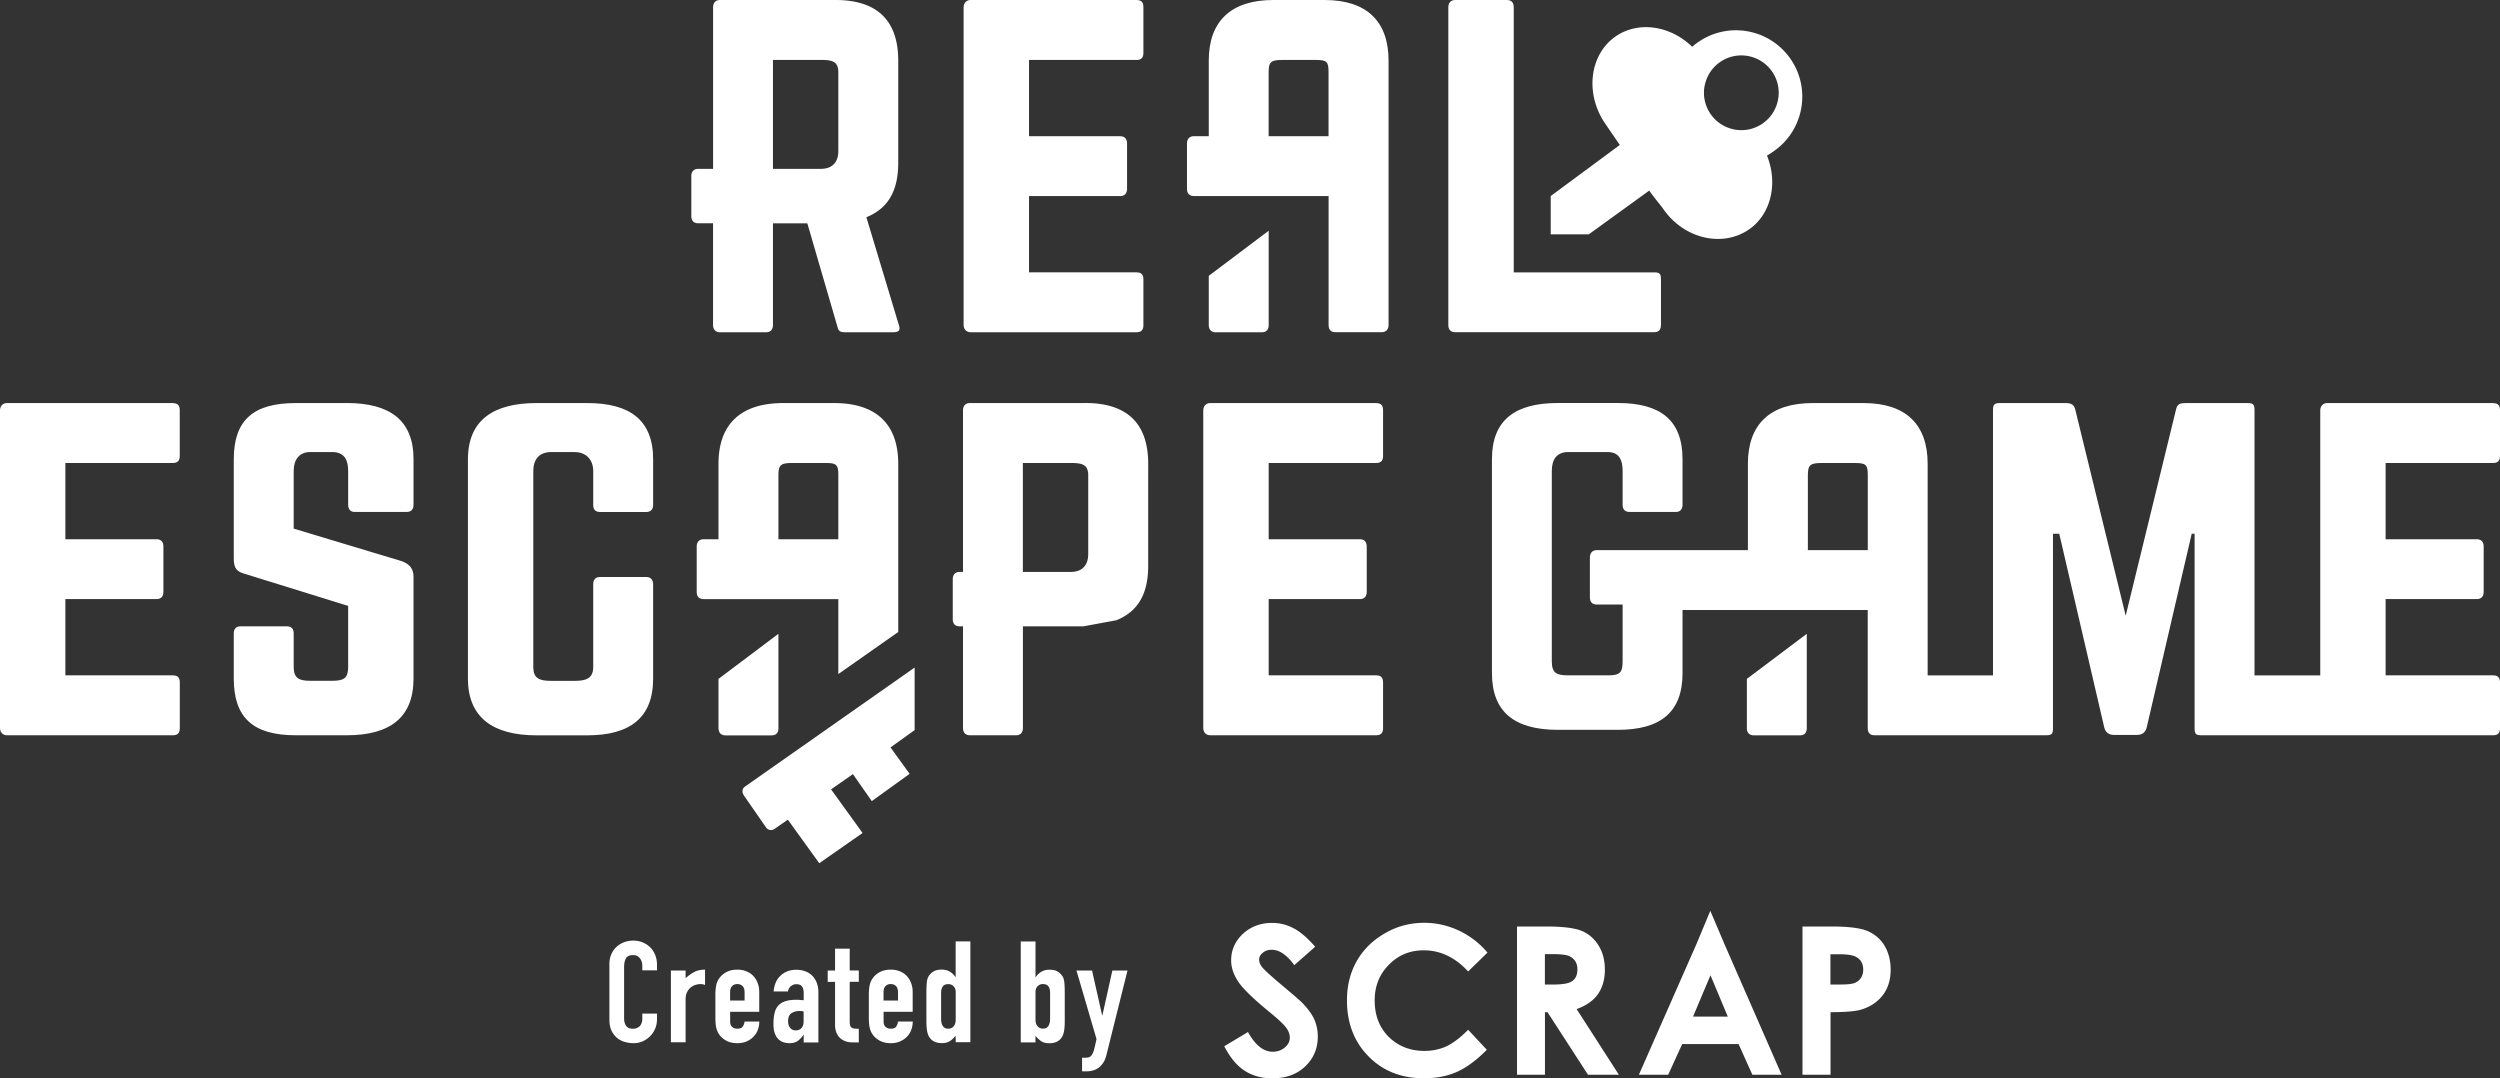 <svg xmlns="http://www.w3.org/2000/svg" id="logo" viewBox="0 0 458.98 197.97"><rect x="0" y="0" width="458.98" height="197.97" fill="#333333" stroke="none"/><defs><style>.cls-1{fill:#fff}</style></defs><path d="m241.48 173.8-3.86 3.39c-1.36-1.87-2.73-2.82-4.14-2.82-.66 0-1.22.18-1.66.57-.44.35-.65.76-.65 1.22s.16.89.46 1.29c.42.56 1.67 1.71 3.8 3.49 1.97 1.66 3.19 2.7 3.6 3.12 1.06 1.08 1.78 2.07 2.24 3.03.42.97.67 2.04.67 3.18 0 2.24-.79 4.07-2.33 5.53s-3.55 2.17-6.05 2.17c-1.94 0-3.64-.47-5.08-1.41-1.44-.95-2.68-2.45-3.71-4.48l4.35-2.61c1.33 2.41 2.84 3.62 4.54 3.62.89 0 1.64-.28 2.24-.8.6-.5.9-1.11.9-1.79 0-.6-.22-1.22-.68-1.84-.46-.61-1.46-1.57-3.02-2.83-2.96-2.43-4.89-4.29-5.76-5.59-.88-1.32-1.31-2.62-1.31-3.93 0-1.88.72-3.51 2.15-4.86 1.47-1.34 3.23-2.01 5.36-2.01 1.37 0 2.67.31 3.89.95 1.24.63 2.58 1.76 4.02 3.42ZM273.09 174.89l-3.55 3.46c-2.41-2.6-5.12-3.88-8.14-3.88-2.54 0-4.68.87-6.41 2.65-1.74 1.75-2.61 3.93-2.61 6.54 0 1.8.36 3.39 1.13 4.79.79 1.41 1.88 2.49 3.27 3.3 1.4.8 3 1.19 4.72 1.19 1.48 0 2.8-.29 4.03-.83 1.21-.58 2.54-1.57 4.01-3.05l3.43 3.67c-1.96 1.98-3.83 3.34-5.57 4.09-1.75.77-3.75 1.14-6 1.14-4.13 0-7.51-1.33-10.14-4.01-2.65-2.67-3.97-6.12-3.97-10.29 0-2.73.61-5.13 1.81-7.24 1.21-2.11 2.92-3.79 5.15-5.07 2.22-1.3 4.65-1.93 7.22-1.93 2.19 0 4.3.47 6.34 1.41 2.03.96 3.79 2.3 5.26 4.04ZM278.5 170.1h5.5c3 0 5.13.28 6.43.82 1.27.53 2.28 1.43 3.06 2.68.77 1.24 1.15 2.71 1.15 4.42 0 1.79-.43 3.29-1.28 4.51-.85 1.19-2.15 2.1-3.9 2.73l7.75 12.05h-5.67l-7.43-11.48h-.47v11.48h-5.13V170.1Zm5.13 10.65h1.63c1.66 0 2.8-.2 3.41-.65.63-.44.93-1.14.93-2.15 0-.6-.15-1.12-.44-1.56a2.72 2.72 0 0 0-1.25-.93c-.51-.18-1.47-.29-2.86-.29h-1.42v5.57ZM311.41 173.43l2.59-6.21 2.64 6.21 10.45 23.88h-5.37l-2.53-5.63h-10.35l-2.57 5.63h-5.38l10.52-23.88Zm2.62 5.62-3.2 7.59h6.38l-3.18-7.59ZM330.91 170.1h5.51c2.97 0 5.12.28 6.42.82 1.31.56 2.38 1.44 3.13 2.68.74 1.24 1.14 2.71 1.14 4.42 0 1.91-.51 3.49-1.49 4.75-1 1.26-2.36 2.14-4.07 2.63-1 .27-2.82.43-5.48.43v11.48h-5.15V170.1Zm5.15 10.65h1.66c1.31 0 2.22-.08 2.72-.26.5-.19.91-.5 1.19-.93.3-.43.44-.94.44-1.54 0-1.06-.4-1.82-1.23-2.29-.59-.38-1.7-.54-3.32-.54h-1.47v5.57ZM120.61 187.22c0 .57-.11 1.12-.33 1.64-.22.52-.53.97-.91 1.37-.39.39-.84.7-1.36.94-.52.23-1.08.35-1.68.35-.51 0-1.03-.07-1.56-.21-.53-.14-1.01-.38-1.43-.71a3.97 3.97 0 0 1-1.05-1.34c-.27-.55-.41-1.26-.41-2.11v-10.19c0-.61.11-1.17.32-1.69.21-.52.51-.97.9-1.35.39-.38.85-.68 1.39-.9s1.13-.33 1.79-.33c.62 0 1.19.11 1.72.33s.99.52 1.38.91c.39.39.69.86.91 1.4.22.55.33 1.14.33 1.78v1.04h-2.7v-.88c0-.52-.15-.97-.45-1.35-.3-.38-.71-.57-1.22-.57-.67 0-1.12.2-1.34.61-.22.41-.33.92-.33 1.55v9.46c0 .54.12.99.36 1.35.24.36.67.55 1.28.55.18 0 .37-.03.57-.09.2-.06.39-.16.56-.3.17-.14.3-.33.41-.57.11-.24.16-.55.16-.91v-.91h2.7v1.14ZM123.17 178.18h2.7v1.4c.55-.48 1.09-.87 1.61-1.14.53-.28 1.18-.42 1.96-.42v2.81c-.26-.1-.54-.16-.82-.16s-.59.05-.91.14c-.33.1-.63.26-.9.48-.27.22-.5.52-.68.88-.18.36-.26.81-.26 1.35v7.83h-2.7v-13.18ZM134.05 185.77v1.79c0 .42.12.74.36.96.24.23.56.34.97.34.51 0 .85-.15 1.02-.44.17-.29.27-.59.3-.88h2.7c0 .56-.09 1.08-.28 1.56-.18.49-.45.9-.81 1.25-.35.36-.78.65-1.27.86-.49.21-1.05.31-1.67.31-.83 0-1.54-.17-2.14-.52-.6-.35-1.06-.81-1.38-1.38a3.69 3.69 0 0 1-.4-1.2c-.07-.45-.11-.94-.11-1.48v-4.34c0-.54.04-1.03.11-1.48.07-.45.2-.85.4-1.2.32-.57.78-1.03 1.38-1.38.6-.35 1.31-.52 2.14-.52.62 0 1.18.1 1.68.31s.93.5 1.27.87c.34.37.61.81.79 1.31.19.5.28 1.04.28 1.61v3.64h-5.35Zm0-2.08h2.65v-1.51c0-.5-.12-.88-.36-1.13-.24-.25-.56-.38-.97-.38s-.73.12-.97.38c-.24.25-.36.63-.36 1.13v1.51ZM147.55 190.01h-.05c-.35.49-.71.86-1.07 1.12-.36.26-.87.39-1.52.39a3.8 3.8 0 0 1-.98-.14c-.33-.09-.65-.27-.94-.52s-.53-.61-.71-1.07c-.18-.46-.28-1.05-.28-1.78s.06-1.4.19-1.96c.12-.56.35-1.03.67-1.4.33-.37.76-.65 1.31-.83.55-.18 1.24-.27 2.09-.27.19 0 .39 0 .58.03.19.02.43.04.71.05v-1.38c0-.45-.1-.82-.29-1.12-.19-.29-.55-.44-1.06-.44-.35 0-.67.11-.97.34s-.48.55-.57.99h-2.62c.09-1.2.49-2.15 1.22-2.86.35-.35.78-.62 1.27-.82.49-.2 1.05-.3 1.67-.3.56 0 1.09.09 1.59.26.49.17.92.43 1.28.78.36.35.65.78.86 1.3.21.52.32 1.13.32 1.82v9.18h-2.7v-1.35Zm0-4.32c-.3-.05-.55-.08-.74-.08-.58 0-1.08.13-1.5.4-.41.27-.62.76-.62 1.47 0 .5.12.91.37 1.22.25.31.59.47 1.03.47s.82-.15 1.07-.44c.26-.29.38-.71.38-1.25v-1.79ZM153.3 174.17h2.7v4h1.67v2.08H156v7.31c0 .31.03.55.09.73.06.17.16.3.29.39.13.09.3.14.52.16.21.02.47.03.77.03v2.5h-1.11c-.62 0-1.13-.09-1.55-.29-.41-.19-.75-.43-.99-.73-.25-.3-.43-.63-.54-1-.11-.37-.17-.73-.17-1.08v-8.01h-1.35v-2.08h1.35v-4ZM162.22 185.77v1.79c0 .42.12.74.36.96.24.23.56.34.97.34.51 0 .85-.15 1.02-.44.17-.29.27-.59.3-.88h2.7c0 .56-.09 1.08-.28 1.56-.18.49-.45.9-.81 1.25-.35.36-.78.65-1.27.86-.49.21-1.05.31-1.67.31-.83 0-1.54-.17-2.14-.52-.6-.35-1.06-.81-1.38-1.38a3.69 3.69 0 0 1-.4-1.2c-.07-.45-.11-.94-.11-1.48v-4.34c0-.54.04-1.03.11-1.48.07-.45.2-.85.4-1.2.32-.57.78-1.03 1.38-1.38.6-.35 1.31-.52 2.14-.52.62 0 1.18.1 1.68.31s.93.5 1.27.87c.34.37.61.81.79 1.31.19.5.28 1.04.28 1.61v3.64h-5.35Zm0-2.08h2.65v-1.51c0-.5-.12-.88-.36-1.13-.24-.25-.56-.38-.97-.38s-.73.12-.97.38c-.24.25-.36.63-.36 1.13v1.51ZM175.45 190.16c-.18.19-.34.37-.5.53-.16.16-.34.31-.53.43s-.41.22-.66.29c-.25.07-.54.1-.87.1-1.11 0-1.9-.42-2.36-1.25-.16-.29-.27-.66-.34-1.09-.07-.43-.11-1.01-.11-1.74v-5.02c0-.95.03-1.65.08-2.11.05-.45.17-.81.34-1.09.23-.35.52-.63.89-.86.36-.22.87-.34 1.52-.34.53 0 1 .12 1.42.35.41.23.77.57 1.07 1h.05v-6.53h2.7v18.51h-2.7v-1.2Zm-2.67-3.09c0 .54.11.97.32 1.3.21.33.55.49 1.01.49.41 0 .73-.15.98-.45.25-.3.37-.7.37-1.18v-5.12c0-.42-.13-.76-.38-1.03-.26-.27-.58-.4-.97-.4-.51 0-.86.16-1.05.47-.19.31-.28.68-.28 1.09v4.84ZM187.41 172.85h2.7v6.53h.05c.3-.43.66-.77 1.07-1 .41-.23.89-.35 1.42-.35.65 0 1.16.11 1.52.34.36.23.66.51.89.86.18.28.29.64.34 1.09.05.45.08 1.15.08 2.11v5.02c0 .73-.04 1.31-.11 1.74-.07.43-.19.8-.34 1.09-.46.83-1.24 1.25-2.36 1.25-.67 0-1.18-.13-1.54-.39-.35-.26-.7-.58-1.03-.96v1.2h-2.7v-18.51Zm5.38 9.38c0-.42-.09-.78-.28-1.09-.18-.31-.53-.47-1.05-.47-.39 0-.71.13-.97.4s-.38.61-.38 1.03v5.12c0 .49.12.88.37 1.18.25.3.57.45.98.45.46 0 .79-.16 1.01-.49.21-.33.32-.76.32-1.3v-4.84ZM200.49 178.18l1.85 8.22h.05l1.83-8.22H207l-3.86 15.47c-.14.59-.34 1.08-.6 1.47-.26.39-.55.7-.89.94-.34.23-.69.4-1.07.49-.38.1-.77.14-1.18.14h-.74v-2.5h.61c.26 0 .49-.04.69-.1.19-.07.37-.22.52-.46.15-.23.29-.58.41-1.04.12-.46.26-1.07.42-1.83l-3.68-12.58h2.86ZM130.91 41v18.67c0 .77.42 1.33 1.26 1.33h8.5c.84 0 1.24-.57 1.24-1.33V41h6.31l5.58 19.17c.17.69.58.83 1.42.83h8.69c.92 0 1.42-.22 1.17-1.14l-6.02-19.98c4.01-1.61 5.85-4.87 5.85-10.01V11.15c0-7.21-3.68-11.15-11.53-11.15h-21.2c-.84 0-1.26.57-1.26 1.33V31h-2.74c-.82 0-1.26.54-1.26 1.32v7.34c0 .86.44 1.33 1.26 1.33h2.74Zm11-30h8.79c2.17 0 3.21.31 3.21 2.3v14.42c0 1.99-1.04 3.28-3.21 3.28h-8.79V11ZM223.17 61h8.49c.92 0 1.26-.57 1.26-1.33V42.36l-11 8.28v9.04c0 .77.42 1.33 1.26 1.33Z" class="cls-1"/><path d="M243.16 0h-9.36c-7.86 0-11.88 3.94-11.88 11.15V25h-2.74c-.82 0-1.26.55-1.26 1.33v8.33c0 .86.44 1.33 1.26 1.33h24.74v23.67c0 .77.33 1.33 1.25 1.33h8.5c.84 0 1.26-.57 1.26-1.33V11.15c0-7.21-3.98-11.15-11.76-11.15Zm.75 25h-11V13.3c0-1.99.43-2.3 2.69-2.3h5.86c2.17 0 2.45.31 2.45 2.3V25ZM63.65 74h-9.36c-7.77 0-11.37 3.11-11.37 10.32v18.1c0 1.46.22 2.38 1.72 2.84l19.28 5.98v11.2c0 2.07-.77 2.55-2.94 2.55h-4.01c-2.09 0-3.05-.48-3.05-2.55v-6.11c0-.84-.34-1.34-1.26-1.34h-8.5c-.84 0-1.24.48-1.24 1.32v8.28c0 7.21 3.6 10.4 11.37 10.4h9.36c7.86 0 12.27-3.19 12.27-10.4v-18.72c0-1.46-.72-2.3-2.14-2.84l-19.86-5.98V86.46c0-1.99.96-3.47 3.05-3.47h4.01c2.26 0 2.94 1.47 2.94 3.47v6.2c0 .77.36 1.33 1.2 1.33h9.54c.92 0 1.26-.57 1.26-1.33v-8.35c0-7.21-4.41-10.32-12.27-10.32ZM107.84 74h-9.36c-7.86 0-12.57 3.11-12.57 10.32v40.28c0 7.21 4.71 10.4 12.57 10.4h9.36c7.77 0 12.07-3.19 12.07-10.4v-17.34c0-.77-.42-1.33-1.26-1.33h-8.47c-.92 0-1.27.57-1.27 1.33v15.19c0 2.07-1.24 2.55-3.41 2.55h-4.35c-2.17 0-3.24-.48-3.24-2.55V86.47c0-1.99.98-3.47 3.24-3.47h4.35c2.17 0 3.41 1.47 3.41 3.47v6.25c0 .77.35 1.28 1.27 1.28h8.47c.84 0 1.26-.52 1.26-1.28v-8.4c0-7.21-4.3-10.32-12.07-10.32ZM136.57 146.04l4.07 5.87c.36.51 1.04.64 1.55.28l2.45-1.71 5.77 8 7.95-5.55-5.78-8.01 4.01-2.8 3.46 4.96 6.95-5.01-3.51-4.85 4.43-3.18v-11.48l-31.22 21.9c-.51.36-.48 1.06-.13 1.57ZM178.17 61h30.49c1 0 1.26-.57 1.26-1.33v-8.34c0-.77-.25-1.33-1.26-1.33h-19.74V36h16.73c.84 0 1.27-.49 1.27-1.33v-8.33c0-.84-.43-1.33-1.26-1.33h-16.74v-14h19.74c1 0 1.26-.56 1.26-1.32V1.33c0-.77-.25-1.33-1.26-1.33h-30.49c-.75 0-1.26.57-1.26 1.33v58.33c0 .77.51 1.33 1.26 1.33ZM31.74 74H1.26C.51 74 0 74.57 0 75.33v58.33c0 .77.51 1.33 1.26 1.33h30.49c1 0 1.26-.57 1.26-1.33v-8.34c0-.77-.25-1.33-1.26-1.33H12v-14h16.73c.84 0 1.27-.49 1.27-1.33v-8.33c0-.84-.43-1.33-1.26-1.33H12V85h19.74c1 0 1.26-.56 1.26-1.32v-8.34c0-.77-.25-1.33-1.26-1.33ZM252.66 74h-30.49c-.75 0-1.26.57-1.26 1.33v58.33c0 .77.51 1.33 1.26 1.33h30.49c1 0 1.26-.57 1.26-1.33v-8.34c0-.77-.25-1.33-1.26-1.33h-19.74v-14h16.73c.84 0 1.27-.49 1.27-1.33v-8.33c0-.84-.43-1.33-1.26-1.33h-16.74V85h19.74c1 0 1.26-.56 1.26-1.32v-8.34c0-.77-.25-1.33-1.26-1.33ZM457.73 74h-30.49c-.75 0-1.26.57-1.26 1.33V124h-12.07V75.33c0-1-.18-1.33-1.27-1.33h-11.26c-1 0-1.59.1-1.84 1.02l-9.28 38.02-9.28-37.93c-.25-.92-.84-1.11-1.84-1.11h-11.98c-1.09 0-1.26.34-1.26 1.33V124h-12V85.15c0-7.21-3.98-11.15-11.76-11.15h-9.36c-7.86 0-11.88 3.94-11.88 11.15V101h-27.75c-.82 0-1.26.55-1.26 1.33v7.33c0 .86.44 1.33 1.26 1.33h4.75v10.45c0 2.07-.53 2.55-2.7 2.55h-7.3c-2.17 0-3-.48-3-2.55V86.46c0-1.99.8-3.47 3.05-3.47h7.17c2.17 0 2.78 1.47 2.78 3.47v6.2c0 .77.34 1.33 1.26 1.33h8.53c.84 0 1.21-.57 1.21-1.33v-8.35c0-7.21-4.09-10.32-11.86-10.32h-11.03c-7.86 0-12.1 3.11-12.1 10.32v39.28c0 7.21 4.25 10.4 12.1 10.4h11.03c7.77 0 11.86-3.19 11.86-10.4v-11.6h34v21.67c0 .77.33 1.33 1.25 1.33h31.51c1.09 0 1.25-.32 1.25-1.31V97.99h1.15l8.27 35.59c.25.92.84 1.35 1.84 1.35h4.1c1 0 1.59-.43 1.84-1.35l8.27-35.59h.53v35.69c0 1 .17 1.31 1.25 1.31h53.56c1 0 1.26-.57 1.26-1.33v-8.34c0-.77-.25-1.33-1.26-1.33h-19.74v-14h16.73c.84 0 1.27-.49 1.27-1.33v-8.33c0-.84-.43-1.33-1.26-1.33h-16.74V85h19.74c1 0 1.26-.56 1.26-1.32v-8.34c0-.77-.25-1.33-1.26-1.33Zm-114.82 27h-11V87.3c0-1.99.43-2.3 2.69-2.3h5.86c2.17 0 2.45.31 2.45 2.3V101ZM304.94 59.67v-8.33c0-.77-.06-1.33-1.07-1.33h-25.96V1.33c0-.77-.34-1.33-1.26-1.33h-9.49c-.84 0-1.26.57-1.26 1.33v58.33c0 .84.42 1.33 1.26 1.33h36.51c1 0 1.26-.57 1.26-1.33ZM142.91 133.67v-17.31l-11 8.28v9.04c0 .77.42 1.33 1.26 1.33h8.49c.92 0 1.26-.57 1.26-1.33Z" class="cls-1"/><path d="m153.91 123.75 11-7.72V85.15c0-7.21-3.98-11.15-11.76-11.15h-9.36c-7.86 0-11.88 3.94-11.88 11.15V99h-2.74c-.82 0-1.26.55-1.26 1.33v8.33c0 .86.44 1.33 1.26 1.33h24.74v13.75Zm-11-24.75V87.3c0-1.99.43-2.3 2.69-2.3h5.86c2.17 0 2.45.31 2.45 2.3V99h-11ZM320.7 133.67c0 .77.42 1.33 1.26 1.33h8.49c.92 0 1.26-.57 1.26-1.33v-17.31l-11 8.28v9.04ZM199.26 74h-21.2c-.84 0-1.26.57-1.26 1.33V105h-.62c-.82 0-1.26.54-1.26 1.32v7.34c0 .86.44 1.33 1.26 1.33h.62v18.67c0 .77.42 1.33 1.26 1.33h8.5c.84 0 1.24-.57 1.24-1.33v-18.67h11.12l6.03-1.12c4.01-1.61 5.85-4.87 5.85-10.01V85.14c0-7.21-3.68-11.15-11.53-11.15Zm.53 27.72c0 1.99-1.04 3.28-3.21 3.28h-8.79V85h8.79c2.17 0 3.21.31 3.21 2.3v14.42ZM291.72 43l11.07-8.01c1.07 1.54 1.99 2.54 2.59 3.4 3.84 5.52 10.93 7.07 15.74 3.72 4.08-2.83 5.32-8.54 3.28-13.55.43-.23.85-.52 1.26-.81 5.52-3.84 6.88-11.44 3.05-16.96-3.84-5.52-11.42-6.89-16.94-3.06-.39.27-.75.55-1.1.86-3.99-3.89-9.88-4.8-14.06-1.9-4.82 3.35-5.68 10.59-1.84 16.11.61.87 1.52 2.24 2.62 3.81l-12.69 9.38v7.03h7.03Zm21.24-27.24c.16-.83.46-1.62.91-2.35a6.88 6.88 0 0 1 1.91-2.01c3.11-2.16 7.38-1.39 9.55 1.72 2.16 3.11 1.39 7.38-1.72 9.55-.76.53-1.6.88-2.45 1.07-1.04.23-2.1.2-3.12-.05a6.86 6.86 0 0 1-5.09-7.92Z" class="cls-1"/></svg>